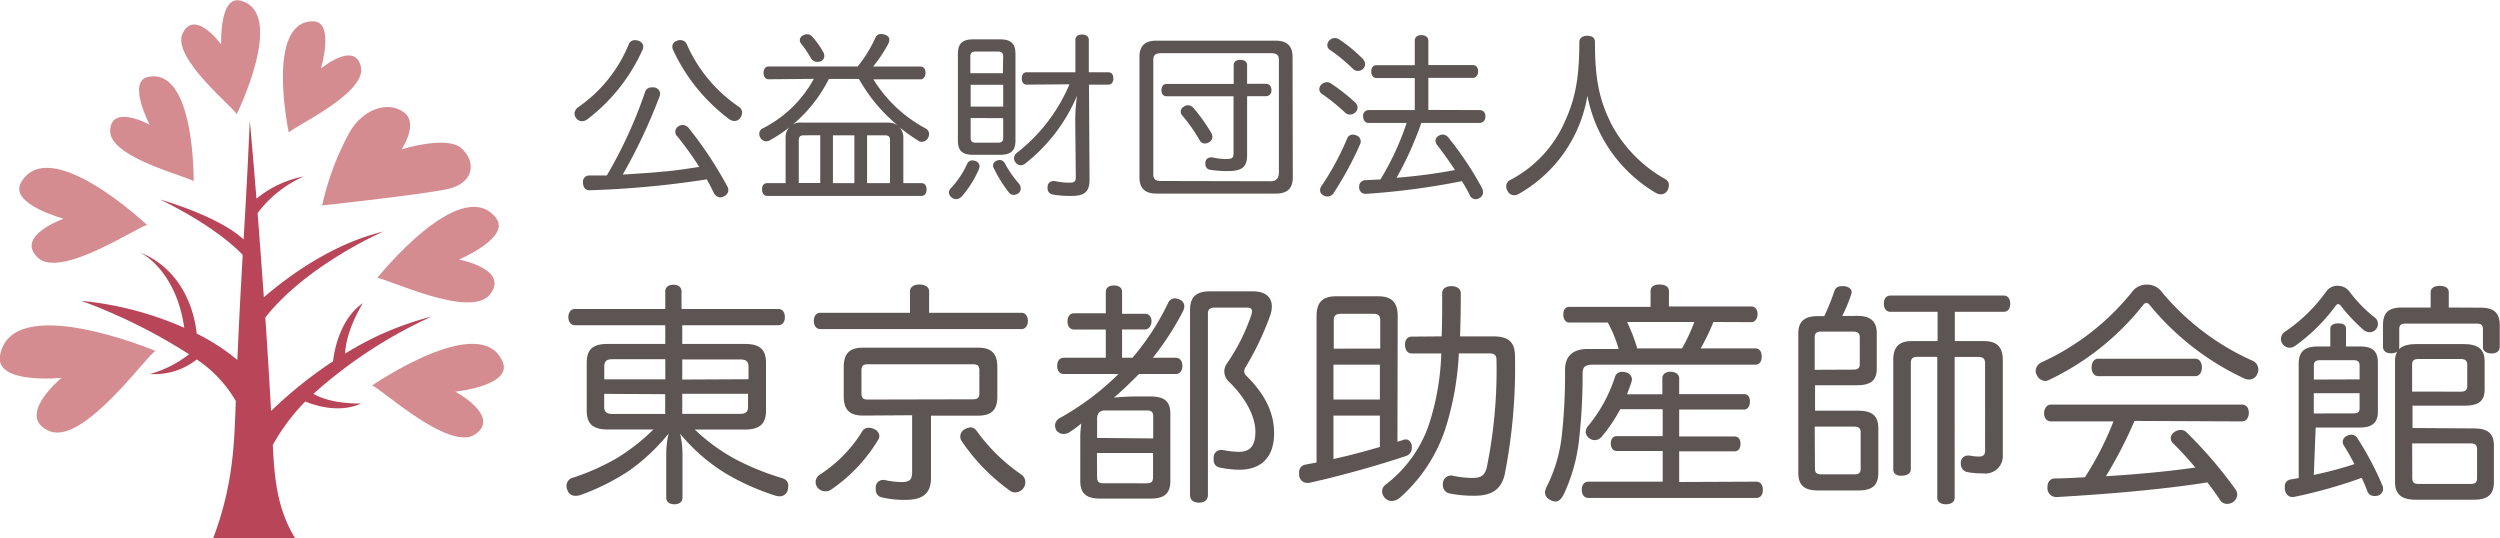 <?xml version="1.0" encoding="UTF-8"?>
<svg xmlns="http://www.w3.org/2000/svg" viewBox="0 0 307.47 66.21">
  <defs>
    <style>.cls-1{fill:#5d5553;}.cls-2{fill:#b84658;}.cls-3{fill:#d58c90;}</style>
  </defs>
  <title>アートボード 1</title>
  <g id="レイヤー_1" data-name="レイヤー 1">
    <path class="cls-1" d="M79.11,5.73a.86.86,0,0,1-.09.4,22.12,22.12,0,0,1-6.78,8.54,1.16,1.16,0,0,1-.66.24.89.89,0,0,1-.68-.33.92.92,0,0,1-.24-.62,1,1,0,0,1,.44-.77,17.36,17.36,0,0,0,6.21-7.7.8.8,0,0,1,.79-.55,1.14,1.14,0,0,1,.46.09A.77.77,0,0,1,79.11,5.73Zm4.14,11a.78.78,0,0,1,.22-1.21.84.84,0,0,1,.48-.15,1,1,0,0,1,.73.35,48,48,0,0,1,4.77,7.2.92.92,0,0,1,.13.46.87.87,0,0,1-.55.77.91.91,0,0,1-.44.13,1,1,0,0,1-.81-.57q-.4-.86-.86-1.65a116.72,116.72,0,0,1-14.41,1.34h0c-.51,0-.79-.35-.81-.92v-.09a.75.75,0,0,1,.77-.81c.7,0,1.43,0,2.16,0a55.84,55.84,0,0,0,4.69-10.21.8.8,0,0,1,.81-.62,1.78,1.78,0,0,1,.31,0,.82.82,0,0,1,.75.79.86.86,0,0,1-.07.31,67,67,0,0,1-4.53,9.62l1.12-.07c1.25-.09,2.51-.15,3.76-.29C83,21,84.5,20.75,86,20.53A40.48,40.48,0,0,0,83.25,16.71Zm.44-11.79a.82.82,0,0,1,.79.53,18,18,0,0,0,6.42,7.68.85.85,0,0,1,.37.7,1.17,1.17,0,0,1-.24.66.84.84,0,0,1-.68.37,1.13,1.13,0,0,1-.66-.22,22.35,22.35,0,0,1-6.91-8.52.86.86,0,0,1-.09-.4.71.71,0,0,1,.53-.7A1.18,1.18,0,0,1,83.69,4.91Z"></path>
    <path class="cls-1" d="M94.55,9.75c-.4,0-.64-.31-.64-.79s.24-.79.64-.79h10.94a16.39,16.39,0,0,0,2.18-3.54.7.7,0,0,1,.7-.44,1.65,1.65,0,0,1,.44.07c.37.11.57.33.57.64a1.18,1.18,0,0,1-.11.44,16.38,16.38,0,0,1-1.89,2.84h5.81c.4,0,.64.31.64.77s-.24.81-.64.81h-5.77a16.79,16.79,0,0,0,6.45,6.05.78.78,0,0,1,.4.68,1.08,1.08,0,0,1-.18.55.85.85,0,0,1-.7.4.79.79,0,0,1-.48-.15,22.05,22.05,0,0,1-2.27-1.63A1.86,1.86,0,0,1,111.1,17v5.52h2.22c.42,0,.64.31.64.77s-.22.81-.64.81H94.38c-.44,0-.66-.35-.66-.81s.22-.77.66-.77h2.24V17a1.8,1.8,0,0,1,2-1.92h10.54a2.24,2.24,0,0,1,1.21.31,20.24,20.24,0,0,1-4.73-5.68h-3.7a17.6,17.6,0,0,1-7.22,7.52.85.85,0,0,1-.51.15.84.84,0,0,1-.68-.42.86.86,0,0,1-.15-.51.75.75,0,0,1,.42-.66,14.67,14.67,0,0,0,6.29-6.09Zm4.33,6.89c-.4,0-.64.13-.64.59v5.28h2.64V16.64Zm.37-12.43a.89.89,0,0,1,.66.31,10.62,10.62,0,0,1,1.36,1.92,1,1,0,0,1,.11.44.7.7,0,0,1-.44.66,1.25,1.25,0,0,1-.4.07.91.91,0,0,1-.81-.46,12.92,12.92,0,0,0-1.19-1.76.81.81,0,0,1-.18-.46.72.72,0,0,1,.42-.59A1.18,1.18,0,0,1,99.26,4.21Zm5.83,12.43h-2.64v5.88h2.64Zm4.38.59c0-.46-.22-.59-.64-.59h-2.18v5.88h2.82Z"></path>
    <path class="cls-1" d="M120.47,20.42a1,1,0,0,1-.09.42,13,13,0,0,1-2.09,3.32,1,1,0,0,1-.7.33.85.85,0,0,1-.57-.22.79.79,0,0,1-.31-.59.69.69,0,0,1,.24-.53,11.26,11.26,0,0,0,2-3,.67.67,0,0,1,.66-.42,1.09,1.09,0,0,1,.35.07A.7.7,0,0,1,120.47,20.42Zm-2.66-13.8c0-1.3.59-1.78,1.89-1.78H123c1.28,0,1.89.48,1.89,1.78V17.3c0,1.28-.62,1.74-1.89,1.74H119.7c-1.3,0-1.89-.46-1.89-1.74Zm5.57.29c0-.42-.24-.57-.66-.57H120c-.42,0-.66.15-.66.57V9h4Zm0,3.52h-4v2.68h4Zm-4,4.09V17c0,.42.24.55.66.55h2.68c.42,0,.66-.13.66-.55V14.53Zm3.54,5.15a.75.75,0,0,1,.66.4,12.72,12.72,0,0,0,1.72,2.49,1,1,0,0,1,.24.62.74.74,0,0,1-.29.59,1,1,0,0,1-.57.2.77.77,0,0,1-.64-.35,16.93,16.93,0,0,1-1.8-2.9.66.66,0,0,1-.11-.37.64.64,0,0,1,.46-.59A.88.88,0,0,1,122.91,19.68Zm3.34-9.26c-.4,0-.59-.33-.59-.77s.2-.75.59-.75h6l0-4c0-.42.33-.64.81-.64s.84.22.84.64l0,4h2.4c.42,0,.62.31.62.75s-.2.77-.62.77h-2.38L134,22.1c0,1.54-.66,2-2.27,2a11.78,11.78,0,0,1-2.25-.18.74.74,0,0,1-.64-.77.77.77,0,0,1,0-.22.71.71,0,0,1,.68-.66.6.6,0,0,1,.2,0,9.18,9.18,0,0,0,1.78.2c.62,0,.81-.13.81-.7l-.07-7a23.37,23.37,0,0,1,.22-3,20.87,20.87,0,0,1-6.34,8.32,1,1,0,0,1-.59.24.86.86,0,0,1-.64-.37.82.82,0,0,1-.18-.48.91.91,0,0,1,.37-.7,21,21,0,0,0,6.45-8.41Z"></path>
    <path class="cls-1" d="M159,21.81c0,1.39-.7,2-2.09,2H142.23c-1.39,0-2.09-.64-2.09-2V7c0-1.39.7-2,2.09-2h14.65c1.39,0,2.09.64,2.09,2Zm-2.71.48c.75,0,1-.46,1-1.1V7.4c0-.62-.24-.86-1-.86H142.84c-.75,0-1,.24-1,.86v14c0,.64.24.86,1,.86ZM143.48,11.84c-.42,0-.64-.33-.64-.75s.22-.77.64-.77h8.25V8c0-.42.31-.64.81-.64s.84.22.84.64v2.31h2.35c.4,0,.64.33.64.77a.67.67,0,0,1-.64.75h-2.35V19.1c0,1.41-.62,1.94-2.33,1.94a13.65,13.65,0,0,1-2.16-.15.68.68,0,0,1-.64-.7.92.92,0,0,1,0-.24.65.65,0,0,1,.66-.59.6.6,0,0,1,.2,0,8.22,8.22,0,0,0,1.65.2c.88,0,.95-.2.95-.79V11.84Zm2.6,1.1a1,1,0,0,1,.68.31A21.32,21.32,0,0,1,149,16.4a1.17,1.17,0,0,1,.11.44.75.75,0,0,1-.42.66,1,1,0,0,1-.51.15.75.75,0,0,1-.66-.44,20.26,20.26,0,0,0-2.11-3,.67.67,0,0,1,.18-1.08A.78.78,0,0,1,146.08,12.94Z"></path>
    <path class="cls-1" d="M166.63,12.57a.87.87,0,0,1,.33.66.8.8,0,0,1-.24.57,1,1,0,0,1-.68.29.87.87,0,0,1-.59-.22,24.65,24.65,0,0,0-2.9-2.35.66.66,0,0,1-.29-.55.78.78,0,0,1,.2-.51,1,1,0,0,1,.73-.35.92.92,0,0,1,.46.13A22.21,22.21,0,0,1,166.63,12.57Zm.73,4.8a.89.89,0,0,1-.07.33A40.81,40.81,0,0,1,164,23.77a.91.91,0,0,1-.73.4,1.09,1.09,0,0,1-.57-.18.72.72,0,0,1-.35-.59,1.07,1.07,0,0,1,.29-.68A34.36,34.36,0,0,0,165.7,17a.7.7,0,0,1,.68-.44,1,1,0,0,1,.42.09A.77.77,0,0,1,167.35,17.37Zm.24-10.14a1,1,0,0,1,.29.66.8.8,0,0,1-.24.57.84.84,0,0,1-.64.26.83.83,0,0,1-.62-.26,20.94,20.94,0,0,0-2.86-2.35.69.69,0,0,1-.29-.55.84.84,0,0,1,.22-.55.94.94,0,0,1,.73-.33.93.93,0,0,1,.46.13A18,18,0,0,1,167.59,7.22ZM182,13.54a.68.68,0,0,1,.68.77.72.72,0,0,1-.68.81h-7.2c-.33,1-.75,2-1.17,3a39.51,39.51,0,0,1-1.87,3.74,65.54,65.54,0,0,0,7.19-.95c-.73-1.1-1.52-2.2-2.2-3.08a.87.87,0,0,1-.2-.51.69.69,0,0,1,.4-.62.84.84,0,0,1,.48-.15.94.94,0,0,1,.73.4,40.27,40.27,0,0,1,4.11,6.18,1.15,1.15,0,0,1,.13.51.82.82,0,0,1-.46.73.92.92,0,0,1-.46.13.79.79,0,0,1-.73-.53c-.26-.53-.59-1.1-.95-1.69a91.18,91.18,0,0,1-11.75,1.56H168a.77.77,0,0,1-.84-.79V23a.77.77,0,0,1,.75-.84l1.87-.09A33.93,33.93,0,0,0,173,15.12h-4.69c-.4,0-.66-.35-.66-.81a.68.68,0,0,1,.66-.77H174V9.6h-4.71c-.4,0-.64-.33-.64-.81s.24-.77.64-.77H174V5c0-.44.31-.68.81-.68s.86.24.86.68V8h5.46c.42,0,.66.31.66.77s-.24.81-.66.81h-5.46v3.94Z"></path>
    <path class="cls-1" d="M186.82,23.83a1.24,1.24,0,0,1-.59.18.88.88,0,0,1-.81-.51,1.22,1.22,0,0,1-.18-.57.9.9,0,0,1,.53-.81,14.79,14.79,0,0,0,6.47-6.69c1.39-2.93,2-5.41,2-10.28,0-.48.42-.75,1-.75s.92.26.92.75c0,4.82.59,7.19,2,10.08a16.86,16.86,0,0,0,6.69,6.82.83.83,0,0,1,.4.77,1.32,1.32,0,0,1-.18.62.94.94,0,0,1-.81.46,1.31,1.31,0,0,1-.62-.18,17.75,17.75,0,0,1-8.41-11.95A17.07,17.07,0,0,1,186.82,23.83Z"></path>
    <path class="cls-1" d="M70.71,40c-.52,0-.81-.46-.81-1s.29-1,.81-1H81.82V35.83c0-.52.41-.81,1-.81s1,.29,1,.81V38H95.72c.52,0,.81.41.81,1s-.29,1-.81,1H83.91V42.3H91.6c1.8,0,2.61.64,2.61,2.32v5.89c0,1.65-.81,2.32-2.61,2.32H85.45a23.45,23.45,0,0,0,5,3.65,32.38,32.38,0,0,0,5.63,2.29c.61.17.87.46.87,1a2.85,2.85,0,0,1-.06.46,1,1,0,0,1-1,.81,2.6,2.6,0,0,1-.46-.06,29.77,29.77,0,0,1-6.24-2.79,22.56,22.56,0,0,1-5.54-4.84,11.42,11.42,0,0,1,.29,2.52v5.34c0,.52-.41.81-1,.81s-1-.29-1-.81V55.84a11.42,11.42,0,0,1,.29-2.52,24,24,0,0,1-5,4.67,28.8,28.8,0,0,1-5.77,2.87,2,2,0,0,1-.67.12,1,1,0,0,1-1-.7,1.14,1.14,0,0,1-.12-.52.93.93,0,0,1,.09-.41,1,1,0,0,1,.73-.61,27.81,27.81,0,0,0,5.4-2.41,24.42,24.42,0,0,0,4.47-3.51H74.74c-1.8,0-2.58-.67-2.58-2.32V44.62c0-1.68.78-2.32,2.58-2.32h7.08V40Zm11.11,4.18h-6.5c-.67,0-1,.2-1,.9v1.57h7.51Zm-7.51,4.26v1.6c0,.67.35.87,1,.87h6.5V48.48Zm17.75-1.8V45.11c0-.7-.35-.9-1-.9H83.91v2.47Zm-8.15,4.26H91c.67,0,1-.2,1-.87v-1.6H83.91Z"></path>
    <path class="cls-1" d="M125.64,38.47c.49,0,.78.46.78,1s-.29,1-.78,1H100.87c-.49,0-.78-.43-.78-1s.29-1,.78-1h11.05V35.83c0-.55.49-.84,1.16-.84s1.19.29,1.19.84v2.64ZM108.15,53.61a.93.93,0,0,1-.17.52,19.64,19.64,0,0,1-5.77,6.09,1.13,1.13,0,0,1-.67.2,1.22,1.22,0,0,1-1-.46,1.16,1.16,0,0,1-.23-.67,1.11,1.11,0,0,1,.49-.9,16.72,16.72,0,0,0,5.28-5.4.9.9,0,0,1,.78-.38,1.52,1.52,0,0,1,.67.17A1,1,0,0,1,108.15,53.61Zm-2-2.5c-1.62,0-2.38-.67-2.38-2.35V45.14c0-1.71.75-2.38,2.38-2.38h14.13c1.62,0,2.38.67,2.38,2.38v3.63c0,1.68-.75,2.35-2.38,2.35H114.5v7.66c0,1.91-1,2.7-3.16,2.7a12,12,0,0,1-2.93-.32.93.93,0,0,1-.7-1,1.17,1.17,0,0,1,0-.32.89.89,0,0,1,.84-.81.56.56,0,0,1,.23,0,10.58,10.58,0,0,0,2.09.26c1,0,1.31-.29,1.31-1.22v-7Zm13.49-2c.55,0,.81-.15.81-.75V45.55c0-.61-.26-.75-.81-.75H106.76c-.55,0-.81.15-.81.75v2.84c0,.61.26.75.81.75Zm-.35,3.45a.94.94,0,0,1,.81.41,22.4,22.4,0,0,0,5.48,5.37,1.13,1.13,0,0,1,.52,1,1.25,1.25,0,0,1-.23.7,1.29,1.29,0,0,1-1,.52,1,1,0,0,1-.64-.2,24,24,0,0,1-6-6.18,1,1,0,0,1,.38-1.36A1.29,1.29,0,0,1,119.26,52.59Z"></path>
    <path class="cls-1" d="M130.83,46c-.52,0-.81-.41-.81-1s.29-1,.81-1H136V40.53H132.1c-.52,0-.81-.41-.81-1s.29-1,.81-1H136V35.92c0-.52.35-.81,1-.81s1,.29,1,.81v2.67h2.81c.55,0,.81.41.81.93s-.32,1-.81,1h-2.81V44h1.28a30.83,30.83,0,0,0,4.38-6.73.93.93,0,0,1,.84-.58,1.55,1.55,0,0,1,.58.15.9.9,0,0,1,.58.81,1.54,1.54,0,0,1-.14.58A35.49,35.49,0,0,1,141.79,44h2.79c.55,0,.84.41.84,1s-.29,1-.84,1h-4.5c-1,1-2,2-3.08,2.9.9-.09,1.89-.14,2.79-.14h1.71c1.71,0,2.44.61,2.44,2.12v8.27c0,1.54-.73,2.17-2.44,2.17H135.3c-1.71,0-2.44-.64-2.44-2.17V53.7c0-.46.06-1.07.12-1.6-.52.41-1,.78-1.57,1.13a1.3,1.3,0,0,1-.55.14,1.1,1.1,0,0,1-.93-.43,1.23,1.23,0,0,1-.17-.61,1.06,1.06,0,0,1,.55-.9A32.89,32.89,0,0,0,137.56,46Zm11,7.92V51.2c0-.58-.26-.72-.81-.72h-5.16c-.55,0-.93.32-.93,1v2.38Zm-6.9,4.79c0,.58.26.73.81.73H141c.55,0,.81-.15.81-.73v-3h-6.9Zm14.5-20.88c-.55,0-.87.17-.87.72V60.89c0,.61-.44.93-1.1.93s-1.1-.32-1.1-.93V38.15c0-1.68.78-2.32,2.52-2.32h5.22c1.51,0,2.32.7,2.32,1.86a3.3,3.3,0,0,1-.2,1.1,35.08,35.08,0,0,1-3,6.32,1.08,1.08,0,0,0-.2.55.85.85,0,0,0,.32.61c1.94,1.94,3.36,4.18,3.36,7,0,3.28-1.91,4.5-4.26,4.5A12.27,12.27,0,0,1,150,57.5a.9.9,0,0,1-.73-1,1.39,1.39,0,0,1,0-.35.9.9,0,0,1,.93-.81h.14a11.42,11.42,0,0,0,2,.23c1.16,0,2.06-.46,2.06-2.47s-1.36-4.32-3.25-6.15a1.78,1.78,0,0,1-.58-1.28,1.87,1.87,0,0,1,.35-1,24.17,24.17,0,0,0,3-6,2.36,2.36,0,0,0,.06-.38c0-.35-.2-.46-.7-.46Z"></path>
    <path class="cls-1" d="M171.87,54.33c.26-.09.49-.14.72-.23a1.27,1.27,0,0,1,.29-.06c.38,0,.67.29.75.75a1,1,0,0,1,0,.29,1,1,0,0,1-.7,1c-3.54,1.19-8.12,2.46-11.92,3.31a.65.65,0,0,1-.23,0,1,1,0,0,1-1-.93,1.22,1.22,0,0,1,0-.32.92.92,0,0,1,.78-1l1.36-.26v-18c0-1.77.81-2.44,2.41-2.44h5.16c1.6,0,2.41.67,2.41,2.44Zm-2.12-11.46V39.34c0-.58-.32-.75-.87-.75h-3.94c-.55,0-.9.17-.9.75v3.54ZM164,49.14h5.71V44.85H164Zm0,7.31c1.91-.41,3.83-.93,5.71-1.48V51.11H164Zm13.31-15.08c.06-1.68.06-3.45.06-5.31,0-.55.49-.87,1.13-.87s1.16.32,1.16.87q0,2.78-.09,5.31h4.06c1.91,0,2.7.7,2.7,2.52a68.47,68.47,0,0,1-1.28,14.53c-.46,1.8-1.59,2.55-3.71,2.55a15.23,15.23,0,0,1-3.1-.29,1,1,0,0,1-.78-1,.8.8,0,0,1,0-.26,1,1,0,0,1,.9-.93.48.48,0,0,1,.2,0,12.69,12.69,0,0,0,2.5.29c1.1,0,1.54-.29,1.8-1.31a59.88,59.88,0,0,0,1.19-13.2c0-.67-.32-.81-1-.81h-3.63a36.06,36.06,0,0,1-1.68,9.34,19.39,19.39,0,0,1-5.6,8.44,1.67,1.67,0,0,1-1,.38,1.12,1.12,0,0,1-.84-.41,1.23,1.23,0,0,1-.32-.78,1.1,1.1,0,0,1,.49-.87A15.57,15.57,0,0,0,175.81,52a31.13,31.13,0,0,0,1.45-8.53h-3.62c-.55,0-.84-.46-.84-1.07s.29-1,.84-1Z"></path>
    <path class="cls-1" d="M210.73,39.6a25.66,25.66,0,0,1-1.57,3.25h6.73c.52,0,.78.41.78,1s-.26,1-.78,1h-20c-1,0-1.25.32-1.25,1.13a70.24,70.24,0,0,1-.46,8.33,21.25,21.25,0,0,1-1.86,6.5c-.32.61-.64.87-1,.87a1.34,1.34,0,0,1-.67-.2,1.07,1.07,0,0,1-.64-.9,1.82,1.82,0,0,1,.23-.75,18.4,18.4,0,0,0,1.83-6.15,67.7,67.7,0,0,0,.41-8.18c0-1.74,1-2.58,2.79-2.58h3.8a15.07,15.07,0,0,0-1.33-3.25H193c-.46,0-.73-.43-.73-1s.26-.93.73-.93h10V35.83c0-.61.46-.84,1.1-.84s1.16.23,1.16.84v1.86h10.15c.46,0,.75.41.75.93s-.29,1-.75,1ZM216,59.24c.52,0,.81.38.81,1s-.29,1-.81,1H195.35c-.49,0-.81-.38-.81-1s.32-1,.81-1h9.14V55.47h-5.63c-.46,0-.75-.35-.75-.93s.29-.9.75-.9h5.63V50.33h-5.22A19.4,19.4,0,0,1,197,53.7a1.11,1.11,0,0,1-.87.43,1.1,1.1,0,0,1-.7-.26,1,1,0,0,1-.41-.75,1.16,1.16,0,0,1,.32-.75,18.39,18.39,0,0,0,3.28-6,.87.87,0,0,1,.9-.64,1.93,1.93,0,0,1,.41.06.93.93,0,0,1,.78.87,1.22,1.22,0,0,1-.06.32c-.17.52-.35,1-.55,1.51h4.35V46.53c0-.52.41-.81,1-.81s1.07.29,1.07.81v1.94h7.95c.49,0,.75.32.75.9s-.26,1-.75,1h-7.95v3.31h6.79c.49,0,.75.32.75.9s-.26.93-.75.93h-6.79v3.77ZM200.11,39.6a20.94,20.94,0,0,1,1.25,3.25h5.51a22,22,0,0,0,1.51-3.25Z"></path>
    <path class="cls-1" d="M228.44,38.85c1.57,0,2.38.64,2.38,2.12v4.35c0,1.48-.75,2.06-2.46,2.06h-5.13v3.13h5.31c1.71,0,2.47.64,2.47,2.15v5.48c0,1.57-.75,2.18-2.47,2.18h-4.9c-1.71,0-2.47-.61-2.47-2.18V41c0-1.45.75-2.12,2.38-2.12h.81a25.84,25.84,0,0,0,1.25-3.1.86.86,0,0,1,.9-.58,1.83,1.83,0,0,1,.38,0c.55.09.84.38.84.73a.85.85,0,0,1-.06.29,17.72,17.72,0,0,1-1.1,2.64Zm-.55,6.61c.55,0,.84-.14.84-.67V41.48c0-.52-.29-.7-.84-.7H224c-.55,0-.81.17-.81.7v4Zm-4.67,12.18c0,.55.26.7.81.7h4c.55,0,.81-.14.81-.7V53.17c0-.52-.26-.7-.81-.7h-4.84ZM244,41.95c1.54,0,2.32.67,2.32,2.32V55.93a2.14,2.14,0,0,1-2.41,2.29,9.68,9.68,0,0,1-1.91-.15,1,1,0,0,1-.84-1,.82.82,0,0,1,0-.26.85.85,0,0,1,.87-.78.5.5,0,0,1,.2,0,6.72,6.72,0,0,0,1.13.12c.55,0,.78-.2.78-.72V44.65c0-.58-.32-.75-.81-.75h-2.93V61.21c0,.52-.44.81-1.07.81s-1.07-.29-1.07-.81V43.89h-2.44c-.52,0-.81.17-.81.75V57.73c0,.55-.58.78-1.16.78s-1-.23-1-.78V44.27c0-1.65.75-2.32,2.29-2.32h3.16v-3.6h-5.8c-.52,0-.81-.41-.81-1s.29-1,.81-1h13.92c.52,0,.81.38.81,1s-.29,1-.81,1h-6v3.6Z"></path>
    <path class="cls-1" d="M264,35a2.27,2.27,0,0,1,1.68.67,30.78,30.78,0,0,0,11.37,8.7,1.18,1.18,0,0,1,.7,1.07,1.14,1.14,0,0,1-.12.52,1.07,1.07,0,0,1-1,.72,1.55,1.55,0,0,1-.75-.2,33,33,0,0,1-11.52-9c-.14-.15-.26-.23-.38-.23a.55.55,0,0,0-.35.2A32.58,32.58,0,0,1,252,46.73a1,1,0,0,1-.49.12,1.21,1.21,0,0,1-1-.7,1.18,1.18,0,0,1-.15-.52,1.23,1.23,0,0,1,.73-1.07,30.47,30.47,0,0,0,11.28-8.85A2.22,2.22,0,0,1,264,35Zm-1.48,16.77A53.62,53.62,0,0,1,259,58.57c3.68-.23,7.37-.55,11-1.07-.9-1.07-1.86-2.12-2.76-3a.89.89,0,0,1-.26-.61.86.86,0,0,1,.41-.72,1.25,1.25,0,0,1,.78-.29,1,1,0,0,1,.78.32,54.25,54.25,0,0,1,6,7,1,1,0,0,1,.2.61,1.16,1.16,0,0,1-.46.9,1.32,1.32,0,0,1-.75.26,1,1,0,0,1-.87-.43c-.46-.7-1-1.45-1.59-2.21-5.74.9-12.39,1.45-18.51,1.8h-.06a1.08,1.08,0,0,1-1.1-1.1v-.09c0-.67.32-1.07.93-1.1,1.22,0,2.46-.09,3.68-.14a38.38,38.38,0,0,0,3.51-6.87h-7.69c-.52,0-.84-.43-.84-1s.32-1.07.84-1.07h23.5c.55,0,.84.43.84,1s-.29,1.07-.84,1.07ZM270,44.12c.52,0,.81.49.81,1.07s-.29,1.07-.81,1.07H258.05c-.52,0-.81-.49-.81-1.07s.29-1.07.81-1.07Z"></path>
    <path class="cls-1" d="M292,39a1,1,0,0,1,.2,1.51.94.94,0,0,1-.75.35,1.26,1.26,0,0,1-.7-.23,21.12,21.12,0,0,1-2.84-3,.5.5,0,0,0-.35-.23c-.12,0-.2.09-.32.23a21.93,21.93,0,0,1-5,4.93,1.07,1.07,0,0,1-1.51-.26,1,1,0,0,1-.2-.61,1.06,1.06,0,0,1,.46-.87,19.93,19.93,0,0,0,5.13-5,1.65,1.65,0,0,1,1.36-.67,1.78,1.78,0,0,1,1.42.64A16.92,16.92,0,0,0,292,39Zm-7.43,19.41a48.14,48.14,0,0,0,5-1.33c-.44-.84-.87-1.62-1.31-2.29a1,1,0,0,1-.14-.46.86.86,0,0,1,.58-.75,1.32,1.32,0,0,1,.52-.12A.93.93,0,0,1,290,54a37.6,37.6,0,0,1,3,5.69,1.17,1.17,0,0,1,.09.44.89.89,0,0,1-.58.81A1.35,1.35,0,0,1,292,61a.87.87,0,0,1-.84-.58c-.2-.52-.43-1.1-.7-1.65a60.14,60.14,0,0,1-8.35,2.35.49.49,0,0,1-.2,0c-.44,0-.78-.32-.9-.9a1.18,1.18,0,0,1,0-.32.83.83,0,0,1,.7-.93l1-.17V44.76c0-1.57.78-2.15,2.38-2.15h1.51V40.44c0-.44.38-.67,1-.67s.93.23.93.67v2.17h1.77c1.42,0,2.15.55,2.15,1.94v6.12c0,1.36-.78,1.91-2.2,1.91h-5.45Zm5.63-11.75V44.94c0-.49-.26-.64-.75-.64h-4.06c-.55,0-.81.15-.81.64v1.74Zm-.75,4.18c.49,0,.75-.12.75-.61V48.36h-5.63v2.49Zm15.61-13c1.62,0,2.38.58,2.38,2.18v2.64c0,.55-.44.81-1,.81s-1.07-.26-1.07-.75V40.5c0-.55-.26-.7-.78-.7h-8.73c-.52,0-.78.15-.78.7v2.2c0,.49-.41.75-1,.75s-1-.26-1-.81V40c0-1.6.73-2.18,2.35-2.18h3.51V35.94c0-.52.46-.78,1.13-.78s1.1.26,1.1.78v1.88Zm-.81,14.85c1.71,0,2.47.61,2.47,2.12v4.47c0,1.54-.75,2.18-2.47,2.18h-7.14c-1.71,0-2.55-.64-2.55-2.18V44.44c0-1.51.84-2.12,2.64-2.12H303c1.74,0,2.58.61,2.58,2.12v3.45c0,1.45-.75,2-2.46,2h-6.41v2.75Zm-1.65-4.52c.55,0,.84-.15.84-.67V44.85c0-.52-.29-.7-.84-.7h-5.13c-.55,0-.81.17-.81.7v3.31ZM296.68,58.8c0,.55.26.72.81.72h6.35c.55,0,.81-.17.81-.72V55.23c0-.52-.26-.7-.81-.7h-7.17Z"></path>
  </g>
  <g id="編集モード">
    <path class="cls-2" d="M38.58,48.41A56.93,56.93,0,0,1,53.1,38.93a37.56,37.56,0,0,0-10.65,4.56c.09-2.91,2.18-6.21,2.18-6.21-2.92,2-3.56,6.13-3.67,7.15a53.5,53.5,0,0,0-7.62,6.11c-.22-3.92-.46-7.8-.71-11.49,5.13-6.52,14.54-10.58,14.54-10.58C40.81,30,35.44,34,32.45,36.56c-.27-3.78-.53-7.29-.77-10.35a14.35,14.35,0,0,1,5.68-4.51,12.9,12.9,0,0,0-5.82,2.74c-.47-5.86-.82-9.64-.82-9.64-.26,6.15-.5,10.18-.76,14.65-3.12-2.91-10.24-4.9-10.24-4.9,6.41,3.14,9.33,5.95,10.13,6.8-.2,3.49-.42,7.44-.66,12.92a25.09,25.09,0,0,0-5-3.24c-.17-1.73-1.16-7.63-7-10,0,0,4.42,2,5.47,9.28A41.19,41.19,0,0,0,10,37a67.71,67.71,0,0,1,13.25,6.57A13.71,13.71,0,0,1,18.43,46a8.42,8.42,0,0,0,5.77-1.79A15.41,15.41,0,0,1,29,49.32c-.18,4.57-.19,10.06-2.79,16.89H36.31c-2.28-3.69-2.56-7.57-2.76-11.48a24.55,24.55,0,0,1,4-5.35c1.19.49,4.19,1.48,6.87.24,0,0-3.64.15-5.89-1.2"></path>
    <path class="cls-3" d="M39.62,25.27a34.08,34.08,0,0,1,3.37-9c1.8-3.07,4.91-3.82,6.72-2.43s-.33,4.54-.33,4.54,5.6-1.79,7.41-.11,1.52,4.3-1.83,5-15.36,2-15.36,2"></path>
    <path class="cls-3" d="M23.82,22.31c-.34-.52-10.35-2.85-10.27-6.22s4.86-.75,4.86-.75S15.6,10,18.21,9.46C24,8.26,23.82,22.31,23.82,22.31"></path>
    <path class="cls-3" d="M29.1,14.06c-.08-.61-8.14-7-6.62-10s4.72,1.41,4.72,1.41-.25-6,2.34-5.4c5.77,1.41-.44,14-.44,14"></path>
    <path class="cls-3" d="M35.52,16.32c.23-.58,9.6-4.8,8.87-8.09s-4.92.2-4.92.2,1.72-5.78-.95-5.81c-5.94-.05-3,13.69-3,13.69"></path>
    <path class="cls-3" d="M45.75,47.42c.72,0,9.47,8.21,12.69,6S56,48.17,56,48.17s7-.73,5.84-3.62c-2.6-6.43-16.11,2.88-16.11,2.88"></path>
    <path class="cls-3" d="M46.39,34.21c.69-.22,11.44,5.12,13.87,2s-3.82-4.29-3.82-4.29,6.49-2.73,4.54-5.15c-4.34-5.4-14.59,7.42-14.59,7.42"></path>
    <path class="cls-3" d="M19.15,43.16c-.83.16-8.86,11.66-13.09,9.85s1.51-6.54,1.51-6.54S-.61,47.31,0,43.73c1.43-8,19.12-.57,19.12-.57"></path>
    <path class="cls-3" d="M18.1,27.69c-.72-.12-10.61,6.69-13.45,4s3.18-4.79,3.18-4.79S1,25.08,2.61,22.4c3.54-6,15.49,5.28,15.49,5.28"></path>
  </g>
</svg>

